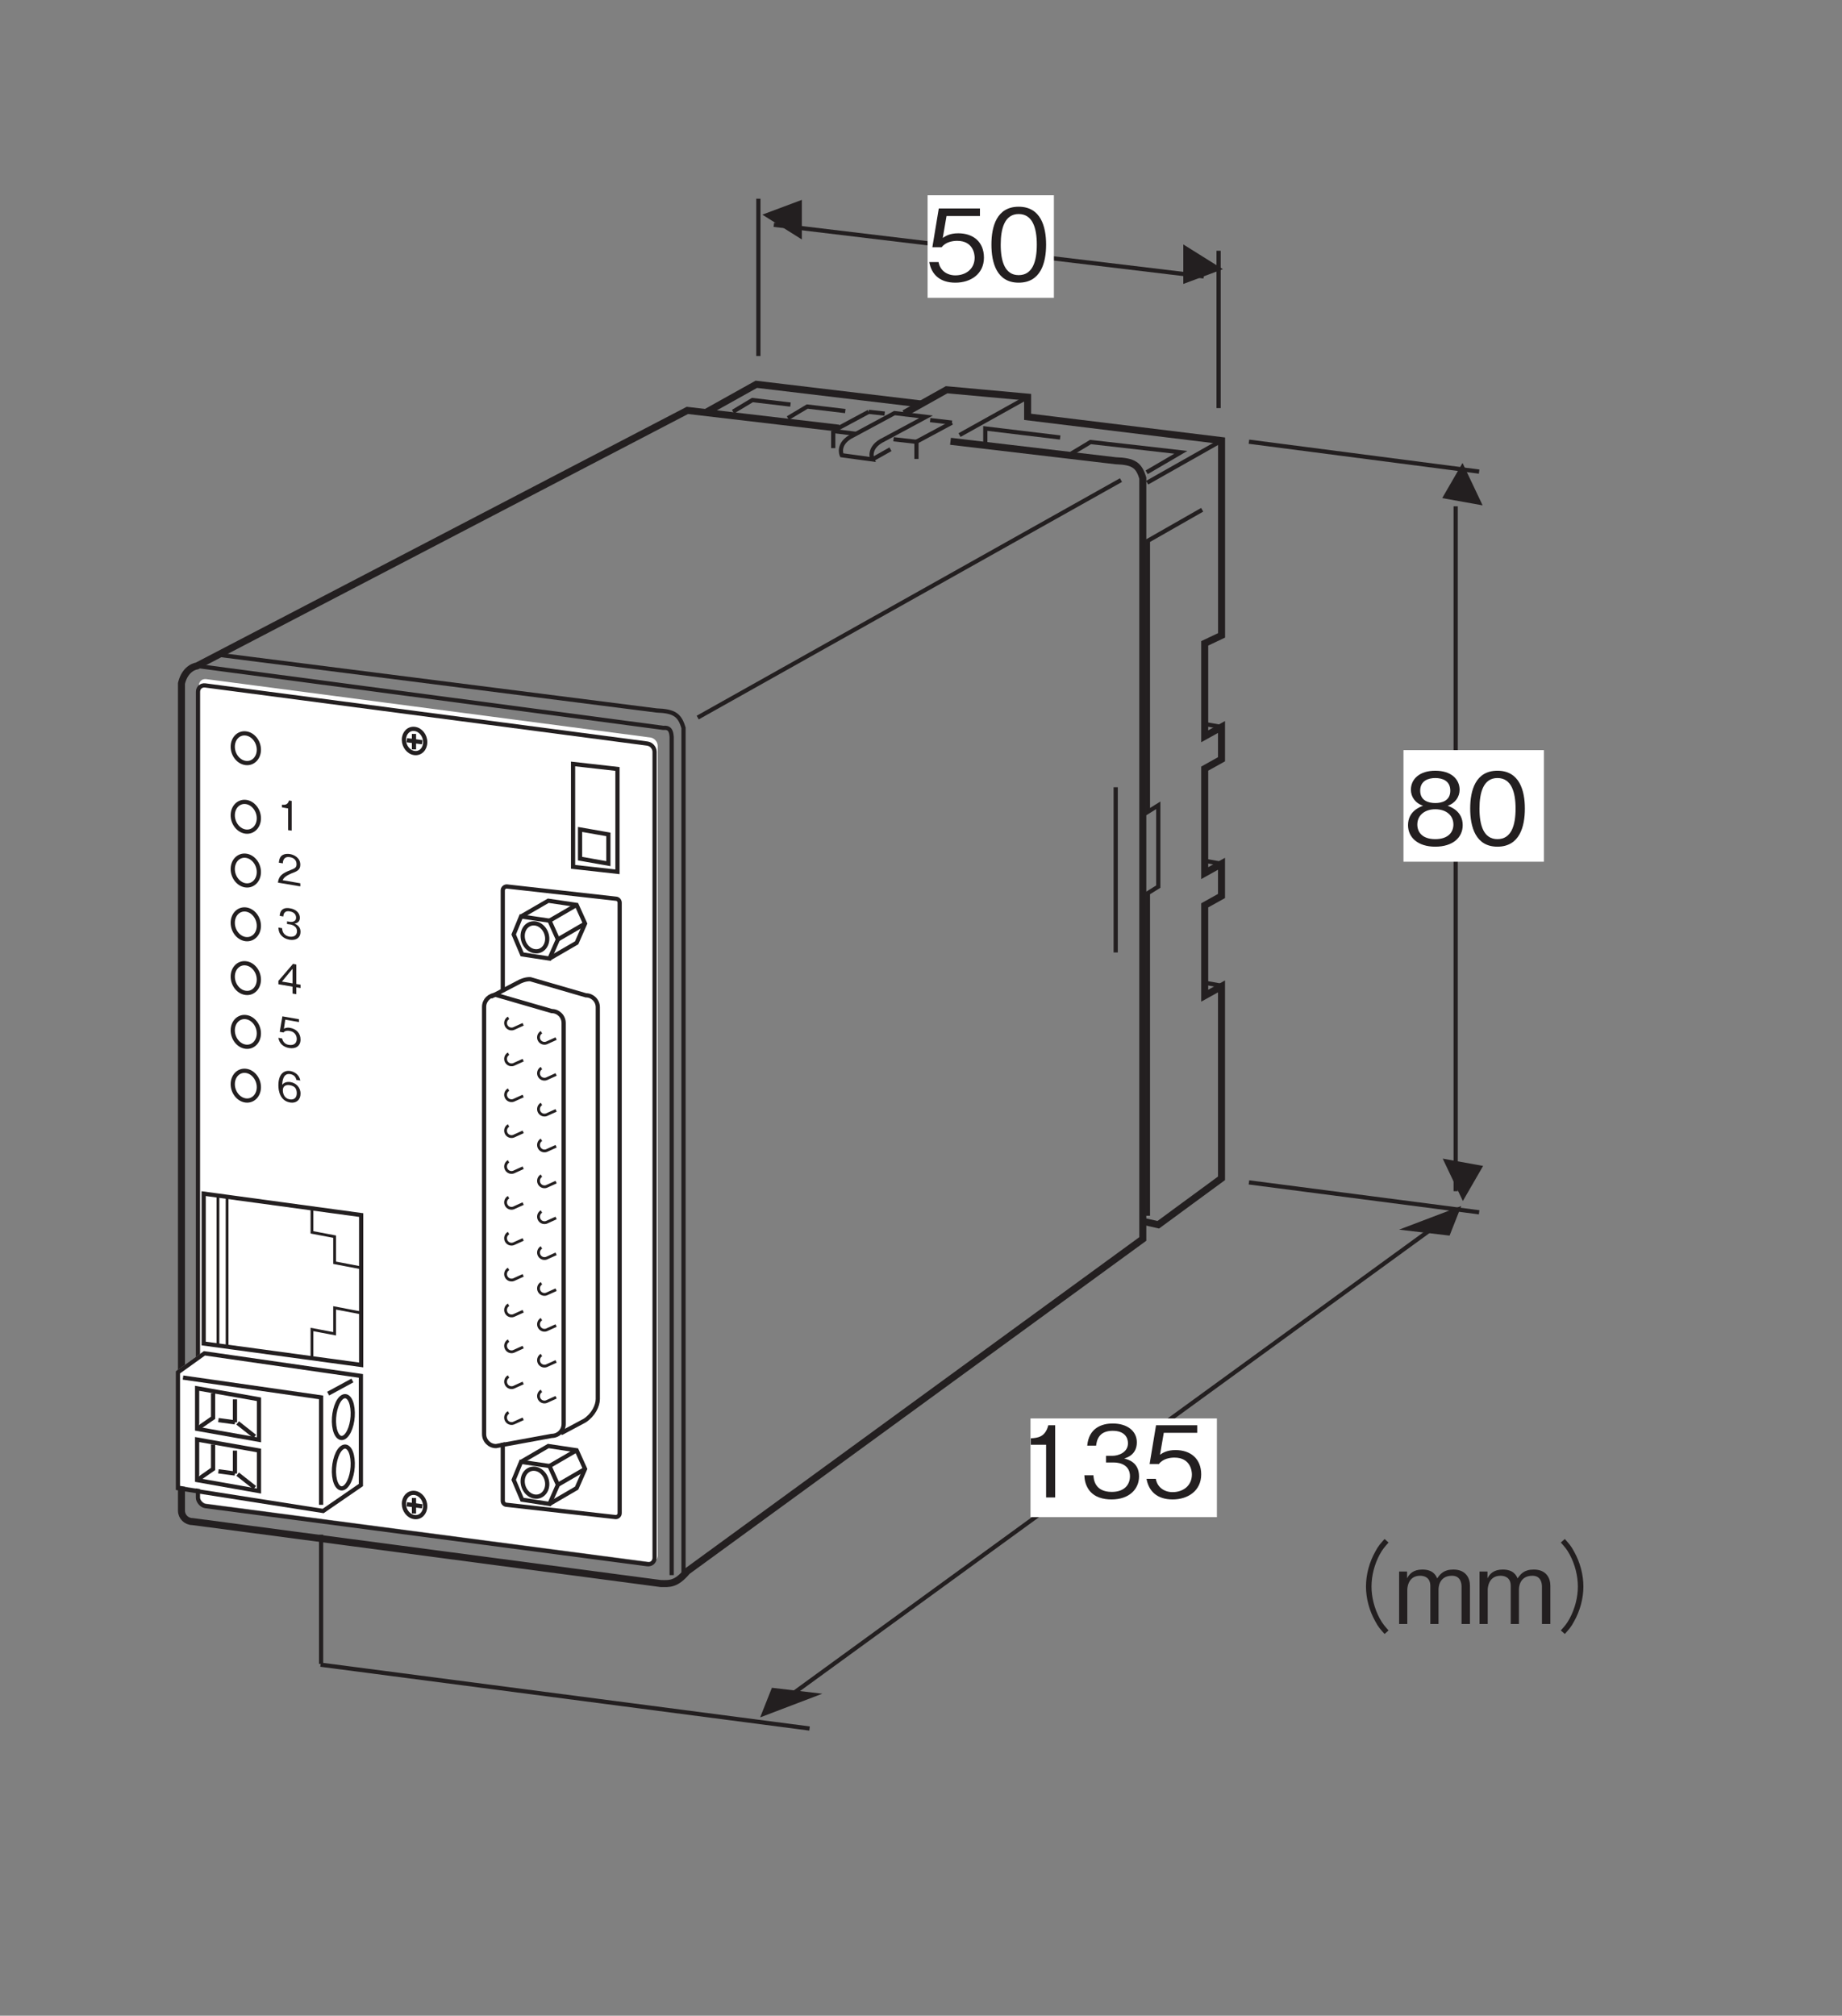 <?xml version="1.0" encoding="UTF-8"?>
<svg xmlns="http://www.w3.org/2000/svg" xmlns:xlink="http://www.w3.org/1999/xlink" width="130pt" height="142.25pt" viewBox="0 0 130 142.25" version="1.2">
<rect x="0" y="0" width="130" height="142.25" fill="#808080" stroke="none"/>
<defs>
<g>
<symbol overflow="visible" id="glyph0-0">
<path style="stroke:none;" d="M 0.703 0.844 L 6.266 0.844 L 6.266 -6.125 L 0.703 -6.125 Z M 3.484 -2.938 L 1.266 -5.781 L 5.703 -5.781 Z M 3.703 -2.641 L 5.922 -5.5 L 5.922 0.203 Z M 1.266 0.484 L 3.484 -2.359 L 5.703 0.484 Z M 1.047 -5.5 L 3.266 -2.641 L 1.047 0.203 Z M 1.047 -5.5 "/>
</symbol>
<symbol overflow="visible" id="glyph0-1">
<path style="stroke:none;" d="M 4.125 -1.625 C 4.125 -2.75 3.359 -3.344 2.312 -3.344 C 1.703 -3.344 1.406 -3.141 1.219 -3.016 L 1.484 -4.562 L 3.844 -4.562 L 3.844 -5.094 L 0.938 -5.094 L 0.484 -2.359 L 1.141 -2.359 C 1.422 -2.734 1.922 -2.812 2.234 -2.812 C 3.375 -2.812 3.469 -1.859 3.469 -1.625 C 3.469 -0.812 2.828 -0.375 2.109 -0.375 C 1.531 -0.375 1.031 -0.703 0.922 -1.312 L 0.266 -1.312 C 0.422 -0.438 1.016 0.141 2.109 0.141 C 3.188 0.141 4.125 -0.469 4.125 -1.625 Z M 4.125 -1.625 "/>
</symbol>
<symbol overflow="visible" id="glyph0-2">
<path style="stroke:none;" d="M 4.125 -2.547 C 4.125 -3.812 3.75 -5.219 2.188 -5.219 C 0.641 -5.219 0.266 -3.828 0.266 -2.547 C 0.266 -1.266 0.641 0.141 2.188 0.141 C 3.75 0.141 4.125 -1.266 4.125 -2.547 Z M 3.469 -2.547 C 3.469 -1.359 3.172 -0.391 2.188 -0.391 C 1.219 -0.391 0.922 -1.359 0.922 -2.547 C 0.922 -3.688 1.203 -4.703 2.188 -4.703 C 3.172 -4.703 3.469 -3.719 3.469 -2.547 Z M 3.469 -2.547 "/>
</symbol>
<symbol overflow="visible" id="glyph0-3">
<path style="stroke:none;" d="M 2.594 0 L 2.594 -5.094 L 2.109 -5.094 C 1.891 -4.234 1.328 -4.203 0.875 -4.172 L 0.875 -3.719 L 1.953 -3.719 L 1.953 0 Z M 2.594 0 "/>
</symbol>
<symbol overflow="visible" id="glyph0-4">
<path style="stroke:none;" d="M 4.125 -1.484 C 4.125 -2.484 3.359 -2.672 3.078 -2.75 C 3.297 -2.812 3.969 -3.031 3.969 -3.891 C 3.969 -4.688 3.297 -5.219 2.266 -5.219 C 1.484 -5.219 0.578 -4.891 0.469 -3.656 L 1.094 -3.656 C 1.125 -3.859 1.156 -4.109 1.359 -4.359 C 1.578 -4.625 1.938 -4.703 2.266 -4.703 C 3.109 -4.703 3.344 -4.219 3.344 -3.828 C 3.344 -3.156 2.641 -2.938 2.25 -2.938 L 1.797 -2.938 L 1.797 -2.469 L 2.328 -2.469 C 2.875 -2.469 3.484 -2.234 3.484 -1.5 C 3.484 -0.875 3.062 -0.391 2.203 -0.391 C 0.984 -0.391 0.922 -1.297 0.906 -1.562 L 0.266 -1.562 C 0.281 -1.297 0.312 -0.938 0.578 -0.547 C 0.969 0 1.609 0.141 2.188 0.141 C 3.422 0.141 4.125 -0.578 4.125 -1.484 Z M 4.125 -1.484 "/>
</symbol>
<symbol overflow="visible" id="glyph0-5">
<path style="stroke:none;" d="M 4.125 -1.375 C 4.125 -2.359 3.297 -2.656 3.062 -2.75 C 3.609 -2.922 3.906 -3.391 3.906 -3.875 C 3.906 -4.609 3.328 -5.219 2.188 -5.219 C 1.094 -5.219 0.469 -4.641 0.469 -3.875 C 0.469 -3.375 0.781 -2.922 1.328 -2.75 C 1.094 -2.656 0.266 -2.359 0.266 -1.375 C 0.266 -0.516 0.953 0.141 2.188 0.141 C 3.422 0.141 4.125 -0.5 4.125 -1.375 Z M 3.25 -3.812 C 3.25 -3.094 2.656 -2.938 2.188 -2.938 C 1.703 -2.938 1.125 -3.109 1.125 -3.812 C 1.125 -4.516 1.703 -4.703 2.188 -4.703 C 2.688 -4.703 3.25 -4.516 3.25 -3.812 Z M 3.469 -1.422 C 3.469 -0.906 3.125 -0.391 2.188 -0.391 C 1.25 -0.391 0.922 -0.906 0.922 -1.422 C 0.922 -2.078 1.453 -2.5 2.188 -2.5 C 2.984 -2.5 3.469 -2.047 3.469 -1.422 Z M 3.469 -1.422 "/>
</symbol>
<symbol overflow="visible" id="glyph0-6">
<path style="stroke:none;" d="M 6.281 -6 C 6 -5.688 5.828 -5.5 5.625 -5.109 C 5.203 -4.359 4.969 -3.484 4.969 -2.641 C 4.969 -1.812 5.203 -0.938 5.625 -0.188 C 5.828 0.203 6 0.391 6.281 0.703 L 6.562 0.453 C 6.297 0.156 6.141 -0.016 5.938 -0.391 C 5.562 -1.094 5.359 -1.891 5.359 -2.641 C 5.359 -3.406 5.562 -4.203 5.938 -4.906 C 6.141 -5.281 6.297 -5.453 6.562 -5.75 Z M 6.281 -6 "/>
</symbol>
<symbol overflow="visible" id="glyph0-7">
<path style="stroke:none;" d="M 5.344 0 L 5.344 -2.703 C 5.344 -3.25 5.047 -3.844 4.172 -3.844 C 3.484 -3.844 3.234 -3.516 3.031 -3.219 C 2.938 -3.438 2.734 -3.844 1.984 -3.844 C 1.359 -3.844 1.062 -3.547 0.906 -3.219 L 0.906 -3.703 L 0.344 -3.703 L 0.344 0 L 0.922 0 L 0.922 -2.406 C 0.922 -2.484 0.938 -3.406 1.828 -3.406 C 2.109 -3.406 2.547 -3.297 2.547 -2.688 L 2.547 0 L 3.125 0 L 3.125 -2.422 C 3.125 -2.516 3.125 -3.406 4.078 -3.406 C 4.641 -3.406 4.75 -2.938 4.75 -2.641 L 4.75 0 Z M 5.344 0 "/>
</symbol>
<symbol overflow="visible" id="glyph0-8">
<path style="stroke:none;" d="M 0.688 0.703 C 0.969 0.391 1.141 0.203 1.344 -0.188 C 1.766 -0.938 2 -1.812 2 -2.641 C 2 -3.484 1.766 -4.359 1.344 -5.109 C 1.141 -5.5 0.969 -5.688 0.688 -6 L 0.406 -5.75 C 0.672 -5.453 0.828 -5.281 1.031 -4.906 C 1.406 -4.203 1.609 -3.406 1.609 -2.641 C 1.609 -1.891 1.406 -1.094 1.031 -0.391 C 0.828 -0.016 0.672 0.156 0.406 0.453 Z M 0.688 0.703 "/>
</symbol>
<symbol overflow="visible" id="glyph0-9">
<path style="stroke:none;" d=""/>
</symbol>
<symbol overflow="visible" id="glyph1-0">
<path style="stroke:none;" d="M 0.281 0.391 L 2.562 0.781 L 2.562 -2.078 L 0.281 -2.469 Z M 1.422 -0.969 L 0.516 -2.297 L 2.328 -1.984 Z M 1.516 -0.844 L 2.406 -1.859 L 2.406 0.484 Z M 0.516 0.281 L 1.422 -0.734 L 2.328 0.594 Z M 0.438 -2.188 L 1.328 -0.875 L 0.438 0.156 Z M 0.438 -2.188 "/>
</symbol>
<symbol overflow="visible" id="glyph1-1">
<path style="stroke:none;" d="M 1.047 0.172 L 1.047 -1.922 L 0.859 -1.953 C 0.766 -1.625 0.547 -1.641 0.359 -1.656 L 0.359 -1.469 L 0.797 -1.391 L 0.797 0.141 Z M 1.047 0.172 "/>
</symbol>
<symbol overflow="visible" id="glyph1-2">
<path style="stroke:none;" d="M 1.656 0.281 L 1.656 0.062 L 0.406 -0.156 C 0.469 -0.266 0.531 -0.422 1.047 -0.641 C 1.438 -0.781 1.656 -0.891 1.656 -1.25 C 1.656 -1.734 1.219 -1.953 0.922 -2 C 0.812 -2.016 0.531 -2.047 0.328 -1.875 C 0.156 -1.703 0.156 -1.484 0.141 -1.391 L 0.422 -1.344 C 0.422 -1.453 0.453 -1.859 0.922 -1.781 C 1.125 -1.75 1.391 -1.625 1.391 -1.281 C 1.391 -1.031 1.25 -0.984 0.938 -0.859 C 0.422 -0.656 0.125 -0.469 0.078 0.016 Z M 1.656 0.281 "/>
</symbol>
<symbol overflow="visible" id="glyph1-3">
<path style="stroke:none;" d="M 1.672 -0.344 C 1.672 -0.734 1.375 -0.859 1.25 -0.922 C 1.344 -0.938 1.625 -0.984 1.625 -1.328 C 1.625 -1.672 1.344 -1.938 0.922 -2 C 0.594 -2.062 0.234 -1.984 0.203 -1.469 L 0.453 -1.422 C 0.469 -1.5 0.469 -1.625 0.562 -1.703 C 0.641 -1.797 0.781 -1.812 0.922 -1.781 C 1.266 -1.719 1.359 -1.516 1.359 -1.328 C 1.359 -1.062 1.078 -1.016 0.906 -1.047 L 0.719 -1.078 L 0.719 -0.891 L 0.953 -0.859 C 1.172 -0.812 1.422 -0.688 1.422 -0.391 C 1.422 -0.125 1.25 0.047 0.891 0 C 0.406 -0.094 0.375 -0.469 0.375 -0.594 L 0.109 -0.641 C 0.125 -0.516 0.125 -0.359 0.234 -0.188 C 0.406 0.062 0.641 0.172 0.891 0.219 C 1.391 0.297 1.672 0.047 1.672 -0.344 Z M 1.672 -0.344 "/>
</symbol>
<symbol overflow="visible" id="glyph1-4">
<path style="stroke:none;" d="M 1.672 -0.203 L 1.672 -0.438 L 1.375 -0.484 L 1.375 -1.859 L 1.141 -1.906 L 0.109 -0.703 L 0.109 -0.469 L 1.109 -0.297 L 1.109 0.188 L 1.375 0.234 L 1.375 -0.25 Z M 1.109 -0.531 L 0.359 -0.656 L 1.109 -1.562 Z M 1.109 -0.531 "/>
</symbol>
<symbol overflow="visible" id="glyph1-5">
<path style="stroke:none;" d="M 1.672 -0.391 C 1.672 -0.844 1.375 -1.141 0.938 -1.219 C 0.688 -1.266 0.562 -1.188 0.5 -1.156 L 0.594 -1.797 L 1.562 -1.625 L 1.562 -1.828 L 0.391 -2.031 L 0.203 -0.938 L 0.469 -0.891 C 0.578 -1.031 0.781 -1.031 0.906 -1 C 1.375 -0.922 1.406 -0.531 1.406 -0.438 C 1.406 -0.094 1.156 0.031 0.859 -0.016 C 0.609 -0.047 0.422 -0.219 0.375 -0.469 L 0.109 -0.516 C 0.172 -0.141 0.422 0.125 0.859 0.203 C 1.297 0.281 1.672 0.094 1.672 -0.391 Z M 1.672 -0.391 "/>
</symbol>
<symbol overflow="visible" id="glyph1-6">
<path style="stroke:none;" d="M 1.672 -0.406 C 1.672 -0.859 1.344 -1.156 0.969 -1.219 C 0.656 -1.266 0.484 -1.156 0.375 -1.031 C 0.391 -1.234 0.422 -1.875 0.953 -1.781 C 1.297 -1.719 1.359 -1.469 1.375 -1.375 L 1.656 -1.328 C 1.578 -1.766 1.219 -1.953 0.953 -2 C 0.453 -2.078 0.109 -1.734 0.109 -0.984 C 0.109 -0.625 0.219 0.094 0.922 0.219 C 1.391 0.297 1.672 0.016 1.672 -0.406 Z M 1.406 -0.438 C 1.406 -0.109 1.219 0.047 0.906 0 C 0.531 -0.062 0.422 -0.406 0.422 -0.641 C 0.422 -0.953 0.656 -1.047 0.922 -1 C 1.078 -0.969 1.219 -0.922 1.312 -0.797 C 1.391 -0.672 1.406 -0.531 1.406 -0.438 Z M 1.406 -0.438 "/>
</symbol>
</g>
</defs>
<g id="surface1">
<path style="fill:none;stroke-width:3;stroke-linecap:butt;stroke-linejoin:miter;stroke:rgb(13.73%,12.16%,12.549%);stroke-opacity:1;stroke-miterlimit:4;" d="M 546.881 211.186 L 1023.718 558.084 " transform="matrix(0.099,0,0,-0.099,0.341,141.504)"/>
<path style="fill:none;stroke-width:3;stroke-linecap:butt;stroke-linejoin:miter;stroke:rgb(13.73%,12.16%,12.549%);stroke-opacity:1;stroke-miterlimit:4;" d="M 537.182 1287.691 L 537.182 1175.541 " transform="matrix(0.099,0,0,-0.099,0.341,141.504)"/>
<path style="fill:none;stroke-width:3;stroke-linecap:butt;stroke-linejoin:miter;stroke:rgb(13.73%,12.16%,12.549%);stroke-opacity:1;stroke-miterlimit:4;" d="M 865.27 1250.583 L 865.27 1138.432 " transform="matrix(0.099,0,0,-0.099,0.341,141.504)"/>
<path style="fill:none;stroke-width:3;stroke-linecap:butt;stroke-linejoin:miter;stroke:rgb(13.73%,12.16%,12.549%);stroke-opacity:1;stroke-miterlimit:4;" d="M 548.216 1269.078 L 854.667 1232.284 " transform="matrix(0.099,0,0,-0.099,0.341,141.504)"/>
<path style=" stroke:none;fill-rule:nonzero;fill:rgb(13.73%,12.16%,12.549%);fill-opacity:1;" d="M 86.305 18.996 L 83.512 17.25 L 83.512 20.039 L 86.305 18.996 "/>
<path style=" stroke:none;fill-rule:nonzero;fill:rgb(13.73%,12.16%,12.549%);fill-opacity:1;" d="M 53.801 15.148 L 56.59 16.898 L 56.59 14.105 L 53.801 15.148 "/>
<path style=" stroke:none;fill-rule:nonzero;fill:rgb(13.73%,12.16%,12.549%);fill-opacity:1;" d="M 102.305 87.199 L 103.129 85.109 L 98.742 86.777 L 102.305 87.199 "/>
<path style=" stroke:none;fill-rule:nonzero;fill:rgb(13.73%,12.16%,12.549%);fill-opacity:1;" d="M 104.637 35.664 L 103.219 32.672 L 101.785 35.152 L 104.637 35.664 "/>
<path style=" stroke:none;fill-rule:nonzero;fill:rgb(13.73%,12.16%,12.549%);fill-opacity:1;" d="M 54.477 119.109 L 53.648 121.199 L 58.035 119.527 L 54.477 119.109 "/>
<path style="fill:none;stroke-width:3;stroke-linecap:butt;stroke-linejoin:miter;stroke:rgb(13.73%,12.16%,12.549%);stroke-opacity:1;stroke-miterlimit:4;" d="M 1034.281 580.192 L 1034.281 1068.416 " transform="matrix(0.099,0,0,-0.099,0.341,141.504)"/>
<path style=" stroke:none;fill-rule:nonzero;fill:rgb(13.73%,12.16%,12.549%);fill-opacity:1;" d="M 101.82 81.766 L 103.242 84.758 L 104.672 82.281 L 101.82 81.766 "/>
<path style="fill:none;stroke-width:3;stroke-linecap:butt;stroke-linejoin:miter;stroke:rgb(13.73%,12.16%,12.549%);stroke-opacity:1;stroke-miterlimit:4;" d="M 886.907 1114.478 L 1051.009 1093.155 " transform="matrix(0.099,0,0,-0.099,0.341,141.504)"/>
<path style="fill:none;stroke-width:3;stroke-linecap:butt;stroke-linejoin:miter;stroke:rgb(13.73%,12.16%,12.549%);stroke-opacity:1;stroke-miterlimit:4;" d="M 886.907 586.475 L 1051.009 565.152 " transform="matrix(0.099,0,0,-0.099,0.341,141.504)"/>
<path style="fill:none;stroke-width:3;stroke-linecap:butt;stroke-linejoin:miter;stroke:rgb(13.73%,12.16%,12.549%);stroke-opacity:1;stroke-miterlimit:4;" d="M 225.076 242.679 L 573.662 197.167 " transform="matrix(0.099,0,0,-0.099,0.341,141.504)"/>
<path style=" stroke:none;fill-rule:nonzero;fill:rgb(100%,100%,100%);fill-opacity:1;" d="M 65.465 21.02 L 74.379 21.02 L 74.379 13.781 L 65.465 13.781 Z M 65.465 21.02 "/>
<g style="fill:rgb(13.73%,12.16%,12.549%);fill-opacity:1;">
  <use xlink:href="#glyph0-1" x="65.317" y="19.808"/>
  <use xlink:href="#glyph0-2" x="69.704" y="19.808"/>
</g>
<path style=" stroke:none;fill-rule:nonzero;fill:rgb(100%,100%,100%);fill-opacity:1;" d="M 99.051 60.812 L 108.961 60.812 L 108.961 52.938 L 99.051 52.938 Z M 99.051 60.812 "/>
<path style=" stroke:none;fill-rule:nonzero;fill:rgb(100%,100%,100%);fill-opacity:1;" d="M 72.727 107.066 L 85.883 107.066 L 85.883 100.102 L 72.727 100.102 Z M 72.727 107.066 "/>
<g style="fill:rgb(13.73%,12.16%,12.549%);fill-opacity:1;">
  <use xlink:href="#glyph0-3" x="71.876" y="105.677"/>
  <use xlink:href="#glyph0-4" x="76.263" y="105.677"/>
  <use xlink:href="#glyph0-1" x="80.65" y="105.677"/>
</g>
<g style="fill:rgb(13.73%,12.16%,12.549%);fill-opacity:1;">
  <use xlink:href="#glyph0-5" x="99.106" y="59.61"/>
  <use xlink:href="#glyph0-2" x="103.493" y="59.61"/>
</g>
<g style="fill:rgb(13.73%,12.16%,12.549%);fill-opacity:1;">
  <use xlink:href="#glyph0-6" x="91.436" y="114.609"/>
  <use xlink:href="#glyph0-7" x="98.399" y="114.609"/>
  <use xlink:href="#glyph0-7" x="104.074" y="114.609"/>
  <use xlink:href="#glyph0-8" x="109.749" y="114.609"/>
  <use xlink:href="#glyph0-9" x="116.713" y="114.609"/>
</g>
<path style="fill:none;stroke-width:3;stroke-linecap:butt;stroke-linejoin:miter;stroke:rgb(13.73%,12.16%,12.549%);stroke-opacity:1;stroke-miterlimit:4;" d="M 791.916 868.147 L 791.916 750.381 " transform="matrix(0.099,0,0,-0.099,0.341,141.504)"/>
<path style="fill:none;stroke-width:5;stroke-linecap:butt;stroke-linejoin:miter;stroke:rgb(13.73%,12.16%,12.549%);stroke-opacity:1;stroke-miterlimit:4;" d="M 499.916 1135.408 L 535.729 1155.396 L 653.102 1141.377 " transform="matrix(0.099,0,0,-0.099,0.341,141.504)"/>
<path style="fill:none;stroke-width:5;stroke-linecap:butt;stroke-linejoin:miter;stroke:rgb(13.73%,12.16%,12.549%);stroke-opacity:1;stroke-miterlimit:4;" d="M 641.165 1134.584 L 671.401 1151.508 L 729.126 1146.246 L 729.126 1132.188 L 867.39 1115.264 L 867.39 976.41 L 855.374 970.716 L 855.374 904.471 L 867.351 911.107 L 867.351 888.096 L 855.374 881.42 L 855.374 806.928 L 867.351 813.603 L 867.351 790.631 L 855.374 783.956 L 855.374 719.555 L 867.351 726.192 L 867.351 589.38 L 822.271 556.277 L 812.139 558.555 " transform="matrix(0.099,0,0,-0.099,0.341,141.504)"/>
<path style="fill:none;stroke-width:3;stroke-linecap:butt;stroke-linejoin:miter;stroke:rgb(13.73%,12.16%,12.549%);stroke-opacity:1;stroke-miterlimit:4;" d="M 729.126 1146.246 L 680.59 1119.19 " transform="matrix(0.099,0,0,-0.099,0.341,141.504)"/>
<path style="fill:none;stroke-width:3;stroke-linecap:butt;stroke-linejoin:miter;stroke:rgb(13.73%,12.16%,12.549%);stroke-opacity:1;stroke-miterlimit:4;" d="M 760.187 1105.957 L 773.971 1114.243 L 838.371 1106.899 L 813.985 1092.645 " transform="matrix(0.099,0,0,-0.099,0.341,141.504)"/>
<path style="fill:none;stroke-width:3;stroke-linecap:butt;stroke-linejoin:miter;stroke:rgb(13.73%,12.16%,12.549%);stroke-opacity:1;stroke-miterlimit:4;" d="M 519.118 1135.88 L 532.941 1144.165 L 560.075 1140.945 " transform="matrix(0.099,0,0,-0.099,0.341,141.504)"/>
<path style="fill:none;stroke-width:3;stroke-linecap:butt;stroke-linejoin:miter;stroke:rgb(13.73%,12.16%,12.549%);stroke-opacity:1;stroke-miterlimit:4;" d="M 558.23 1131.285 L 572.013 1139.532 L 599.147 1136.312 " transform="matrix(0.099,0,0,-0.099,0.341,141.504)"/>
<path style="fill:none;stroke-width:3;stroke-linecap:butt;stroke-linejoin:miter;stroke:rgb(13.73%,12.16%,12.549%);stroke-opacity:1;stroke-miterlimit:4;" d="M 698.968 1113.771 L 698.968 1123.903 L 752.334 1117.463 " transform="matrix(0.099,0,0,-0.099,0.341,141.504)"/>
<path style="fill:none;stroke-width:3;stroke-linecap:butt;stroke-linejoin:miter;stroke:rgb(13.73%,12.16%,12.549%);stroke-opacity:1;stroke-miterlimit:4;" d="M 618.467 1101.834 L 631.347 1109.098 " transform="matrix(0.099,0,0,-0.099,0.341,141.504)"/>
<path style="fill:none;stroke-width:3;stroke-linecap:butt;stroke-linejoin:miter;stroke:rgb(13.73%,12.16%,12.549%);stroke-opacity:1;stroke-miterlimit:4;" d="M 596.634 1104.818 C 596.634 1104.818 592.747 1113.339 604.92 1119.073 L 634.253 1134.859 L 656.676 1132.188 L 626.753 1116.088 C 614.58 1110.355 618.467 1101.834 618.467 1101.834 Z M 596.634 1104.818 " transform="matrix(0.099,0,0,-0.099,0.341,141.504)"/>
<path style="fill:none;stroke-width:3;stroke-linecap:butt;stroke-linejoin:miter;stroke:rgb(13.73%,12.16%,12.549%);stroke-opacity:1;stroke-miterlimit:4;" d="M 590.548 1122.175 L 615.836 1135.762 " transform="matrix(0.099,0,0,-0.099,0.341,141.504)"/>
<path style="fill:none;stroke-width:3;stroke-linecap:butt;stroke-linejoin:miter;stroke:rgb(13.73%,12.16%,12.549%);stroke-opacity:1;stroke-miterlimit:4;" d="M 590.548 1122.175 L 590.548 1109.884 " transform="matrix(0.099,0,0,-0.099,0.341,141.504)"/>
<path style="fill:none;stroke-width:3;stroke-linecap:butt;stroke-linejoin:miter;stroke:rgb(13.73%,12.16%,12.549%);stroke-opacity:1;stroke-miterlimit:4;" d="M 590.665 1122.057 L 606.53 1120.133 " transform="matrix(0.099,0,0,-0.099,0.341,141.504)"/>
<path style="fill:none;stroke-width:3;stroke-linecap:butt;stroke-linejoin:miter;stroke:rgb(13.73%,12.16%,12.549%);stroke-opacity:1;stroke-miterlimit:4;" d="M 649.882 1114.478 L 675.171 1128.065 " transform="matrix(0.099,0,0,-0.099,0.341,141.504)"/>
<path style="fill:none;stroke-width:3;stroke-linecap:butt;stroke-linejoin:miter;stroke:rgb(13.73%,12.16%,12.549%);stroke-opacity:1;stroke-miterlimit:4;" d="M 649.882 1114.478 L 649.882 1102.187 " transform="matrix(0.099,0,0,-0.099,0.341,141.504)"/>
<path style="fill:none;stroke-width:3;stroke-linecap:butt;stroke-linejoin:miter;stroke:rgb(13.73%,12.16%,12.549%);stroke-opacity:1;stroke-miterlimit:4;" d="M 650 1114.36 L 633.547 1116.206 " transform="matrix(0.099,0,0,-0.099,0.341,141.504)"/>
<path style="fill:none;stroke-width:3;stroke-linecap:butt;stroke-linejoin:miter;stroke:rgb(13.73%,12.16%,12.549%);stroke-opacity:1;stroke-miterlimit:4;" d="M 659.66 1129.871 L 675.171 1128.065 " transform="matrix(0.099,0,0,-0.099,0.341,141.504)"/>
<path style="fill:none;stroke-width:3;stroke-linecap:butt;stroke-linejoin:miter;stroke:rgb(13.73%,12.16%,12.549%);stroke-opacity:1;stroke-miterlimit:4;" d="M 615.836 1135.762 L 627.224 1134.505 " transform="matrix(0.099,0,0,-0.099,0.341,141.504)"/>
<path style="fill:none;stroke-width:3;stroke-linecap:butt;stroke-linejoin:miter;stroke:rgb(13.73%,12.16%,12.549%);stroke-opacity:1;stroke-miterlimit:4;" d="M 867.39 1115.264 L 814.338 1085.263 " transform="matrix(0.099,0,0,-0.099,0.341,141.504)"/>
<path style="fill:none;stroke-width:3;stroke-linecap:butt;stroke-linejoin:miter;stroke:rgb(13.73%,12.16%,12.549%);stroke-opacity:1;stroke-miterlimit:4;" d="M 853.568 1065.942 L 814.888 1043.874 L 814.888 850.673 L 822.271 855.267 L 822.271 797.307 L 814.888 792.713 L 814.888 562.717 " transform="matrix(0.099,0,0,-0.099,0.341,141.504)"/>
<path style="fill:none;stroke-width:3;stroke-linecap:butt;stroke-linejoin:miter;stroke:rgb(13.73%,12.16%,12.549%);stroke-opacity:1;stroke-miterlimit:4;" d="M 855.374 913.227 L 867.351 911.107 " transform="matrix(0.099,0,0,-0.099,0.341,141.504)"/>
<path style="fill:none;stroke-width:3;stroke-linecap:butt;stroke-linejoin:miter;stroke:rgb(13.73%,12.16%,12.549%);stroke-opacity:1;stroke-miterlimit:4;" d="M 855.374 815.724 L 867.351 813.603 " transform="matrix(0.099,0,0,-0.099,0.341,141.504)"/>
<path style="fill:none;stroke-width:3;stroke-linecap:butt;stroke-linejoin:miter;stroke:rgb(13.73%,12.16%,12.549%);stroke-opacity:1;stroke-miterlimit:4;" d="M 855.374 728.784 L 867.351 726.663 " transform="matrix(0.099,0,0,-0.099,0.341,141.504)"/>
<path style="fill:none;stroke-width:5;stroke-linecap:butt;stroke-linejoin:miter;stroke:rgb(13.73%,12.16%,12.549%);stroke-opacity:1;stroke-miterlimit:4;" d="M 674.15 1114.753 L 791.916 1100.891 C 804.796 1100.459 808.487 1097.711 811.236 1088.483 L 811.236 546.146 L 486.447 309.279 C 478.279 299.579 473.685 300.482 467.559 300.522 L 133.738 344.699 C 129.418 344.699 125.923 348.194 125.923 352.513 L 125.923 942.208 C 128.672 953.713 136.958 954.616 136.958 954.616 L 486.565 1136.783 L 594.592 1124.099 " transform="matrix(0.099,0,0,-0.099,0.341,141.504)"/>
<path style="fill:none;stroke-width:3;stroke-linecap:butt;stroke-linejoin:miter;stroke:rgb(13.73%,12.16%,12.549%);stroke-opacity:1;stroke-miterlimit:4;" d="M 483.816 307.394 L 483.816 910.479 C 481.067 919.667 477.376 922.416 464.496 922.887 L 153.529 962.431 " transform="matrix(0.099,0,0,-0.099,0.341,141.504)"/>
<path style="fill:none;stroke-width:3;stroke-linecap:butt;stroke-linejoin:miter;stroke:rgb(13.73%,12.16%,12.549%);stroke-opacity:1;stroke-miterlimit:4;" d="M 493.947 917.822 L 795.686 1087.108 " transform="matrix(0.099,0,0,-0.099,0.341,141.504)"/>
<path style="fill:none;stroke-width:3;stroke-linecap:butt;stroke-linejoin:miter;stroke:rgb(13.73%,12.16%,12.549%);stroke-opacity:1;stroke-miterlimit:4;" d="M 136.958 954.616 L 469.404 910.479 C 474.156 910.911 475.059 908.162 475.373 904.039 L 475.373 306.53 " transform="matrix(0.099,0,0,-0.099,0.341,141.504)"/>
<path style=" stroke:none;fill-rule:nonzero;fill:rgb(100%,100%,100%);fill-opacity:1;" d="M 14.039 48.375 C 14.039 48.09 14.27 47.887 14.555 47.926 L 45.902 52.047 C 46.188 52.086 46.418 52.348 46.418 52.633 L 46.418 109.785 C 46.418 110.074 46.188 110.273 45.898 110.238 L 14.555 106.117 C 14.27 106.078 14.035 105.746 14.035 105.527 L 14.039 48.375 "/>
<path style="fill:none;stroke-width:3;stroke-linecap:butt;stroke-linejoin:miter;stroke:rgb(13.73%,12.16%,12.549%);stroke-opacity:1;stroke-miterlimit:4;" d="M 137.704 936.199 C 137.704 939.066 140.021 941.108 142.887 940.715 L 458.017 899.287 C 460.883 898.894 463.2 896.263 463.2 893.397 L 463.2 318.86 C 463.2 315.954 460.883 313.952 457.977 314.305 L 142.887 355.733 C 140.021 356.126 137.664 359.464 137.664 361.663 Z M 137.704 936.199 " transform="matrix(0.099,0,0,-0.099,0.341,141.504)"/>
<path style="fill:none;stroke-width:3;stroke-linecap:butt;stroke-linejoin:miter;stroke:rgb(13.73%,12.16%,12.549%);stroke-opacity:1;stroke-miterlimit:4;" d="M 292.107 909.733 C 287.906 910.243 284.489 906.787 284.489 901.997 C 284.489 897.245 287.906 893.004 292.107 892.533 C 296.309 892.022 299.686 895.517 299.686 900.269 C 299.725 905.02 296.309 909.261 292.107 909.733 Z M 292.107 909.733 " transform="matrix(0.099,0,0,-0.099,0.341,141.504)"/>
<path style="fill:none;stroke-width:3;stroke-linecap:butt;stroke-linejoin:miter;stroke:rgb(13.73%,12.16%,12.549%);stroke-opacity:1;stroke-miterlimit:4;" d="M 286.531 901.683 L 297.566 900.23 " transform="matrix(0.099,0,0,-0.099,0.341,141.504)"/>
<path style="fill:none;stroke-width:3;stroke-linecap:butt;stroke-linejoin:miter;stroke:rgb(13.73%,12.16%,12.549%);stroke-opacity:1;stroke-miterlimit:4;" d="M 291.675 906.159 L 291.675 895.125 " transform="matrix(0.099,0,0,-0.099,0.341,141.504)"/>
<path style="fill:none;stroke-width:3;stroke-linecap:butt;stroke-linejoin:miter;stroke:rgb(13.73%,12.16%,12.549%);stroke-opacity:1;stroke-miterlimit:4;" d="M 286.531 357.029 L 297.566 355.576 " transform="matrix(0.099,0,0,-0.099,0.341,141.504)"/>
<path style="fill:none;stroke-width:3;stroke-linecap:butt;stroke-linejoin:miter;stroke:rgb(13.73%,12.16%,12.549%);stroke-opacity:1;stroke-miterlimit:4;" d="M 291.675 361.506 L 291.675 350.471 " transform="matrix(0.099,0,0,-0.099,0.341,141.504)"/>
<path style="fill:none;stroke-width:3;stroke-linecap:butt;stroke-linejoin:miter;stroke:rgb(13.73%,12.16%,12.549%);stroke-opacity:1;stroke-miterlimit:4;" d="M 292.107 365.118 C 287.906 365.59 284.489 362.134 284.489 357.343 C 284.489 352.592 287.906 348.351 292.107 347.88 C 296.309 347.369 299.686 350.864 299.686 355.615 C 299.725 360.367 296.309 364.608 292.107 365.118 Z M 292.107 365.118 " transform="matrix(0.099,0,0,-0.099,0.341,141.504)"/>
<path style="fill:none;stroke-width:3;stroke-linecap:butt;stroke-linejoin:miter;stroke:rgb(13.73%,12.16%,12.549%);stroke-opacity:1;stroke-miterlimit:4;" d="M 171.789 857.663 C 166.645 858.252 162.482 854.011 162.482 848.16 C 162.482 842.348 166.645 837.125 171.789 836.536 C 176.933 835.947 181.095 840.188 181.095 846.039 C 181.095 851.851 176.933 857.074 171.789 857.663 Z M 171.789 857.663 " transform="matrix(0.099,0,0,-0.099,0.341,141.504)"/>
<path style="fill:none;stroke-width:3;stroke-linecap:butt;stroke-linejoin:miter;stroke:rgb(13.73%,12.16%,12.549%);stroke-opacity:1;stroke-miterlimit:4;" d="M 171.789 906.513 C 166.645 907.141 162.482 902.861 162.482 897.049 C 162.482 891.198 166.645 886.014 171.789 885.425 C 176.933 884.836 181.095 889.077 181.095 894.889 C 181.095 900.74 176.933 905.923 171.789 906.513 Z M 171.789 906.513 " transform="matrix(0.099,0,0,-0.099,0.341,141.504)"/>
<path style=" stroke:none;fill-rule:nonzero;fill:rgb(100%,100%,100%);fill-opacity:1;" d="M 25.59 96.887 L 14.496 95.285 L 12.617 96.633 L 12.617 104.848 L 22.914 106.465 L 25.59 104.625 L 25.59 96.887 "/>
<path style="fill:none;stroke-width:3;stroke-linecap:butt;stroke-linejoin:miter;stroke:rgb(13.73%,12.16%,12.549%);stroke-opacity:1;stroke-miterlimit:4;" d="M 253.821 448.525 L 142.298 464.625 L 123.41 451.077 L 123.41 368.495 L 226.922 352.238 L 253.821 370.734 Z M 253.821 448.525 " transform="matrix(0.099,0,0,-0.099,0.341,141.504)"/>
<path style="fill-rule:nonzero;fill:rgb(100%,100%,100%);fill-opacity:1;stroke-width:3;stroke-linecap:butt;stroke-linejoin:miter;stroke:rgb(13.73%,12.16%,12.549%);stroke-opacity:1;stroke-miterlimit:4;" d="M 127.023 447.346 L 225.469 433.21 L 225.469 356.636 " transform="matrix(0.099,0,0,-0.099,0.341,141.504)"/>
<path style="fill:none;stroke-width:3;stroke-linecap:butt;stroke-linejoin:miter;stroke:rgb(13.73%,12.16%,12.549%);stroke-opacity:1;stroke-miterlimit:4;" d="M 225.469 335.353 L 225.469 243.229 " transform="matrix(0.099,0,0,-0.099,0.341,141.504)"/>
<path style="fill-rule:nonzero;fill:rgb(100%,100%,100%);fill-opacity:1;stroke-width:3;stroke-linecap:butt;stroke-linejoin:miter;stroke:rgb(13.73%,12.16%,12.549%);stroke-opacity:1;stroke-miterlimit:4;" d="M 230.495 435.88 L 247.773 445.265 " transform="matrix(0.099,0,0,-0.099,0.341,141.504)"/>
<path style="fill:none;stroke-width:3;stroke-linecap:butt;stroke-linejoin:miter;stroke:rgb(13.73%,12.16%,12.549%);stroke-opacity:1;stroke-miterlimit:4;" d="M 239.684 432.739 C 243.297 436.155 246.949 432.817 247.812 425.317 C 248.755 417.817 246.556 408.981 242.982 405.604 C 239.37 402.188 235.718 405.526 234.815 413.026 C 233.911 420.526 236.111 429.362 239.684 432.739 Z M 239.684 432.739 " transform="matrix(0.099,0,0,-0.099,0.341,141.504)"/>
<path style="fill:none;stroke-width:3;stroke-linecap:butt;stroke-linejoin:miter;stroke:rgb(13.73%,12.16%,12.549%);stroke-opacity:1;stroke-miterlimit:4;" d="M 239.684 396.808 C 243.297 400.224 246.949 396.887 247.812 389.386 C 248.755 381.886 246.556 373.051 242.982 369.673 C 239.37 366.257 235.718 369.595 234.815 377.095 C 233.911 384.596 236.111 393.431 239.684 396.808 Z M 239.684 396.808 " transform="matrix(0.099,0,0,-0.099,0.341,141.504)"/>
<path style=" stroke:none;fill-rule:nonzero;fill:rgb(100%,100%,100%);fill-opacity:1;" d="M 18.363 101.418 L 18.363 98.543 L 13.977 97.766 L 13.977 100.641 L 18.363 101.418 "/>
<path style="fill:none;stroke-width:3;stroke-linecap:butt;stroke-linejoin:miter;stroke:rgb(13.73%,12.16%,12.549%);stroke-opacity:1;stroke-miterlimit:4;" d="M 181.174 402.973 L 181.174 431.875 L 137.075 439.689 L 137.075 410.788 Z M 181.174 402.973 " transform="matrix(0.099,0,0,-0.099,0.341,141.504)"/>
<path style="fill-rule:nonzero;fill:rgb(100%,100%,100%);fill-opacity:1;stroke-width:3;stroke-linecap:butt;stroke-linejoin:miter;stroke:rgb(13.73%,12.16%,12.549%);stroke-opacity:1;stroke-miterlimit:4;" d="M 148.463 436.194 L 148.463 418.681 L 137.075 410.788 " transform="matrix(0.099,0,0,-0.099,0.341,141.504)"/>
<path style="fill:none;stroke-width:3;stroke-linecap:butt;stroke-linejoin:miter;stroke:rgb(13.73%,12.16%,12.549%);stroke-opacity:1;stroke-miterlimit:4;" d="M 164.053 415.421 L 164.053 431.796 " transform="matrix(0.099,0,0,-0.099,0.341,141.504)"/>
<path style="fill-rule:nonzero;fill:rgb(100%,100%,100%);fill-opacity:1;stroke-width:3;stroke-linecap:butt;stroke-linejoin:miter;stroke:rgb(13.73%,12.16%,12.549%);stroke-opacity:1;stroke-miterlimit:4;" d="M 164.053 415.421 L 152.272 417.031 " transform="matrix(0.099,0,0,-0.099,0.341,141.504)"/>
<path style="fill-rule:nonzero;fill:rgb(100%,100%,100%);fill-opacity:1;stroke-width:3;stroke-linecap:butt;stroke-linejoin:miter;stroke:rgb(13.73%,12.16%,12.549%);stroke-opacity:1;stroke-miterlimit:4;" d="M 165.977 414.989 L 178.15 405.369 " transform="matrix(0.099,0,0,-0.099,0.341,141.504)"/>
<path style=" stroke:none;fill-rule:nonzero;fill:rgb(100%,100%,100%);fill-opacity:1;" d="M 18.363 105.051 L 18.363 102.176 L 13.977 101.398 L 13.977 104.273 L 18.363 105.051 "/>
<path style="fill:none;stroke-width:3;stroke-linecap:butt;stroke-linejoin:miter;stroke:rgb(13.73%,12.16%,12.549%);stroke-opacity:1;stroke-miterlimit:4;" d="M 181.174 366.453 L 181.174 395.355 L 137.075 403.169 L 137.075 374.268 Z M 181.174 366.453 " transform="matrix(0.099,0,0,-0.099,0.341,141.504)"/>
<path style="fill-rule:nonzero;fill:rgb(100%,100%,100%);fill-opacity:1;stroke-width:3;stroke-linecap:butt;stroke-linejoin:miter;stroke:rgb(13.73%,12.16%,12.549%);stroke-opacity:1;stroke-miterlimit:4;" d="M 148.463 399.675 L 148.463 382.2 L 137.075 374.268 " transform="matrix(0.099,0,0,-0.099,0.341,141.504)"/>
<path style="fill:none;stroke-width:3;stroke-linecap:butt;stroke-linejoin:miter;stroke:rgb(13.73%,12.16%,12.549%);stroke-opacity:1;stroke-miterlimit:4;" d="M 164.053 378.941 L 164.053 395.277 " transform="matrix(0.099,0,0,-0.099,0.341,141.504)"/>
<path style="fill-rule:nonzero;fill:rgb(100%,100%,100%);fill-opacity:1;stroke-width:3;stroke-linecap:butt;stroke-linejoin:miter;stroke:rgb(13.73%,12.16%,12.549%);stroke-opacity:1;stroke-miterlimit:4;" d="M 164.053 378.941 L 152.272 380.512 " transform="matrix(0.099,0,0,-0.099,0.341,141.504)"/>
<path style="fill-rule:nonzero;fill:rgb(100%,100%,100%);fill-opacity:1;stroke-width:3;stroke-linecap:butt;stroke-linejoin:miter;stroke:rgb(13.73%,12.16%,12.549%);stroke-opacity:1;stroke-miterlimit:4;" d="M 165.977 378.47 L 178.15 368.888 " transform="matrix(0.099,0,0,-0.099,0.341,141.504)"/>
<path style="fill:none;stroke-width:3;stroke-linecap:butt;stroke-linejoin:miter;stroke:rgb(13.73%,12.16%,12.549%);stroke-opacity:1;stroke-miterlimit:4;" d="M 436.733 807.87 L 436.733 881.184 L 405.083 884.758 L 405.083 811.404 Z M 436.733 807.87 " transform="matrix(0.099,0,0,-0.099,0.341,141.504)"/>
<path style="fill:none;stroke-width:3;stroke-linecap:butt;stroke-linejoin:miter;stroke:rgb(13.73%,12.16%,12.549%);stroke-opacity:1;stroke-miterlimit:4;" d="M 430.254 813.682 L 430.254 834.533 L 410.07 838.068 L 410.07 817.255 Z M 430.254 813.682 " transform="matrix(0.099,0,0,-0.099,0.341,141.504)"/>
<path style="fill:none;stroke-width:3;stroke-linecap:butt;stroke-linejoin:miter;stroke:rgb(13.73%,12.16%,12.549%);stroke-opacity:1;stroke-miterlimit:4;" d="M 435.476 347.88 C 437.047 347.88 438.304 349.136 438.304 350.707 L 438.304 785.841 C 438.304 787.411 437.047 788.707 435.476 788.707 L 357.803 797.425 C 356.272 797.425 354.976 796.168 354.976 794.597 L 354.976 359.464 C 354.976 357.893 356.272 356.636 357.803 356.636 Z M 435.476 347.88 " transform="matrix(0.099,0,0,-0.099,0.341,141.504)"/>
<path style="fill:none;stroke-width:3;stroke-linecap:butt;stroke-linejoin:miter;stroke:rgb(13.73%,12.16%,12.549%);stroke-opacity:1;stroke-miterlimit:4;" d="M 377.909 771.076 C 373.079 771.625 369.152 767.659 369.152 762.162 C 369.152 756.664 373.04 751.795 377.909 751.245 C 382.739 750.656 386.666 754.661 386.666 760.159 C 386.666 765.617 382.739 770.526 377.909 771.076 Z M 377.909 771.076 " transform="matrix(0.099,0,0,-0.099,0.341,141.504)"/>
<path style="fill:none;stroke-width:3;stroke-linecap:butt;stroke-linejoin:miter;stroke:rgb(13.73%,12.16%,12.549%);stroke-opacity:1;stroke-miterlimit:4;" d="M 362.751 763.222 L 368.013 776.023 L 388.276 773.039 L 394.284 759.688 L 388.276 746.022 L 368.759 749.007 Z M 362.751 763.222 " transform="matrix(0.099,0,0,-0.099,0.341,141.504)"/>
<path style=" stroke:none;fill-rule:nonzero;fill:rgb(100%,100%,100%);fill-opacity:1;" d="M 39.121 101.141 C 39.59 101.141 39.969 100.762 39.969 100.293 L 39.969 71.863 C 39.969 71.395 39.59 71.016 39.121 71.016 L 35.172 69.871 C 34.707 69.871 34.328 70.25 34.328 70.715 L 34.328 101.016 C 34.328 101.484 34.707 101.863 35.172 101.863 L 39.121 101.141 "/>
<path style="fill:none;stroke-width:3;stroke-linecap:butt;stroke-linejoin:miter;stroke:rgb(13.73%,12.16%,12.549%);stroke-opacity:1;stroke-miterlimit:4;" d="M 389.846 405.761 C 394.559 405.761 398.368 409.57 398.368 414.282 L 398.368 700.078 C 398.368 704.79 394.559 708.6 389.846 708.6 L 350.146 720.105 C 345.473 720.105 341.664 716.296 341.664 711.623 L 341.664 407.018 C 341.664 402.306 345.473 398.497 350.146 398.497 Z M 389.846 405.761 " transform="matrix(0.099,0,0,-0.099,0.341,141.504)"/>
<path style="fill:none;stroke-width:3;stroke-linecap:butt;stroke-linejoin:miter;stroke:rgb(13.73%,12.16%,12.549%);stroke-opacity:1;stroke-miterlimit:4;" d="M 388.276 746.022 L 407.635 757.253 L 413.643 770.958 L 407.635 784.27 L 387.412 787.254 L 368.013 776.023 " transform="matrix(0.099,0,0,-0.099,0.341,141.504)"/>
<path style="fill:none;stroke-width:3;stroke-linecap:butt;stroke-linejoin:miter;stroke:rgb(13.73%,12.16%,12.549%);stroke-opacity:1;stroke-miterlimit:4;" d="M 394.284 759.688 L 413.643 770.958 " transform="matrix(0.099,0,0,-0.099,0.341,141.504)"/>
<path style="fill:none;stroke-width:3;stroke-linecap:butt;stroke-linejoin:miter;stroke:rgb(13.73%,12.16%,12.549%);stroke-opacity:1;stroke-miterlimit:4;" d="M 388.276 773.039 L 407.635 784.27 " transform="matrix(0.099,0,0,-0.099,0.341,141.504)"/>
<path style="fill:none;stroke-width:3;stroke-linecap:butt;stroke-linejoin:miter;stroke:rgb(13.73%,12.16%,12.549%);stroke-opacity:1;stroke-miterlimit:4;" d="M 377.909 382.318 C 373.079 382.907 369.152 378.902 369.152 373.404 C 369.152 367.946 373.04 363.037 377.909 362.487 C 382.739 361.938 386.666 365.904 386.666 371.401 C 386.666 376.86 382.739 381.768 377.909 382.318 Z M 377.909 382.318 " transform="matrix(0.099,0,0,-0.099,0.341,141.504)"/>
<path style="fill:none;stroke-width:3;stroke-linecap:butt;stroke-linejoin:miter;stroke:rgb(13.73%,12.16%,12.549%);stroke-opacity:1;stroke-miterlimit:4;" d="M 362.751 374.464 L 368.013 387.266 L 388.276 384.281 L 394.284 370.93 L 388.276 357.265 L 368.759 360.288 Z M 362.751 374.464 " transform="matrix(0.099,0,0,-0.099,0.341,141.504)"/>
<path style="fill:none;stroke-width:3;stroke-linecap:butt;stroke-linejoin:miter;stroke:rgb(13.73%,12.16%,12.549%);stroke-opacity:1;stroke-miterlimit:4;" d="M 388.276 357.265 L 407.635 368.535 L 413.643 382.2 L 407.635 395.512 L 387.412 398.536 L 368.013 387.266 " transform="matrix(0.099,0,0,-0.099,0.341,141.504)"/>
<path style="fill:none;stroke-width:3;stroke-linecap:butt;stroke-linejoin:miter;stroke:rgb(13.73%,12.16%,12.549%);stroke-opacity:1;stroke-miterlimit:4;" d="M 394.284 370.93 L 413.643 382.2 " transform="matrix(0.099,0,0,-0.099,0.341,141.504)"/>
<path style="fill:none;stroke-width:3;stroke-linecap:butt;stroke-linejoin:miter;stroke:rgb(13.73%,12.16%,12.549%);stroke-opacity:1;stroke-miterlimit:4;" d="M 388.276 384.281 L 407.635 395.512 " transform="matrix(0.099,0,0,-0.099,0.341,141.504)"/>
<path style="fill:none;stroke-width:3;stroke-linecap:butt;stroke-linejoin:miter;stroke:rgb(13.73%,12.16%,12.549%);stroke-opacity:1;stroke-miterlimit:4;" d="M 396.444 407.646 L 413.447 416.717 C 419.573 420.762 422.714 427.32 422.714 432.032 L 422.714 711.348 C 422.714 716.021 418.905 719.83 414.232 719.83 L 374.532 731.336 C 370.801 731.454 367.071 729.53 367.071 729.53 L 346.494 718.809 " transform="matrix(0.099,0,0,-0.099,0.341,141.504)"/>
<path style="fill:none;stroke-width:2;stroke-linecap:butt;stroke-linejoin:miter;stroke:rgb(13.73%,12.16%,12.549%);stroke-opacity:1;stroke-miterlimit:4;" d="M 359.099 703.769 C 357.057 702.591 356.351 700 357.529 697.958 C 358.707 695.916 361.298 695.209 363.34 696.387 L 369.505 699.175 " transform="matrix(0.099,0,0,-0.099,0.341,141.504)"/>
<path style="fill:none;stroke-width:2;stroke-linecap:butt;stroke-linejoin:miter;stroke:rgb(13.73%,12.16%,12.549%);stroke-opacity:1;stroke-miterlimit:4;" d="M 359.099 678.206 C 357.057 677.028 356.351 674.436 357.529 672.394 C 358.707 670.352 361.298 669.645 363.34 670.823 L 369.505 673.611 " transform="matrix(0.099,0,0,-0.099,0.341,141.504)"/>
<path style="fill:none;stroke-width:2;stroke-linecap:butt;stroke-linejoin:miter;stroke:rgb(13.73%,12.16%,12.549%);stroke-opacity:1;stroke-miterlimit:4;" d="M 359.099 652.603 C 357.057 651.464 356.351 648.833 357.529 646.83 C 358.707 644.788 361.298 644.081 363.34 645.26 L 369.505 648.048 " transform="matrix(0.099,0,0,-0.099,0.341,141.504)"/>
<path style="fill:none;stroke-width:2;stroke-linecap:butt;stroke-linejoin:miter;stroke:rgb(13.73%,12.16%,12.549%);stroke-opacity:1;stroke-miterlimit:4;" d="M 359.099 627.039 C 357.057 625.861 356.351 623.269 357.529 621.227 C 358.707 619.225 361.298 618.518 363.34 619.696 L 369.505 622.484 " transform="matrix(0.099,0,0,-0.099,0.341,141.504)"/>
<path style="fill:none;stroke-width:2;stroke-linecap:butt;stroke-linejoin:miter;stroke:rgb(13.73%,12.16%,12.549%);stroke-opacity:1;stroke-miterlimit:4;" d="M 359.099 601.475 C 357.057 600.297 356.351 597.705 357.529 595.663 C 358.707 593.661 361.298 592.954 363.34 594.132 L 369.505 596.92 " transform="matrix(0.099,0,0,-0.099,0.341,141.504)"/>
<path style="fill:none;stroke-width:2;stroke-linecap:butt;stroke-linejoin:miter;stroke:rgb(13.73%,12.16%,12.549%);stroke-opacity:1;stroke-miterlimit:4;" d="M 359.099 575.911 C 357.057 574.733 356.351 572.142 357.529 570.1 C 358.707 568.058 361.298 567.39 363.34 568.568 L 369.505 571.356 " transform="matrix(0.099,0,0,-0.099,0.341,141.504)"/>
<path style="fill:none;stroke-width:2;stroke-linecap:butt;stroke-linejoin:miter;stroke:rgb(13.73%,12.16%,12.549%);stroke-opacity:1;stroke-miterlimit:4;" d="M 359.099 550.348 C 357.057 549.17 356.351 546.578 357.529 544.536 C 358.707 542.494 361.298 541.826 363.34 543.004 L 369.505 545.793 " transform="matrix(0.099,0,0,-0.099,0.341,141.504)"/>
<path style="fill:none;stroke-width:2;stroke-linecap:butt;stroke-linejoin:miter;stroke:rgb(13.73%,12.16%,12.549%);stroke-opacity:1;stroke-miterlimit:4;" d="M 359.099 524.784 C 357.057 523.606 356.351 521.014 357.529 518.972 C 358.707 516.93 361.298 516.263 363.34 517.401 L 369.505 520.189 " transform="matrix(0.099,0,0,-0.099,0.341,141.504)"/>
<path style="fill:none;stroke-width:2;stroke-linecap:butt;stroke-linejoin:miter;stroke:rgb(13.73%,12.16%,12.549%);stroke-opacity:1;stroke-miterlimit:4;" d="M 359.099 499.22 C 357.057 498.042 356.351 495.45 357.529 493.408 C 358.707 491.366 361.298 490.699 363.34 491.838 L 369.505 494.626 " transform="matrix(0.099,0,0,-0.099,0.341,141.504)"/>
<path style="fill:none;stroke-width:2;stroke-linecap:butt;stroke-linejoin:miter;stroke:rgb(13.73%,12.16%,12.549%);stroke-opacity:1;stroke-miterlimit:4;" d="M 359.099 473.656 C 357.057 472.478 356.351 469.887 357.529 467.845 C 358.707 465.803 361.298 465.096 363.34 466.274 L 369.505 469.062 " transform="matrix(0.099,0,0,-0.099,0.341,141.504)"/>
<path style="fill:none;stroke-width:2;stroke-linecap:butt;stroke-linejoin:miter;stroke:rgb(13.73%,12.16%,12.549%);stroke-opacity:1;stroke-miterlimit:4;" d="M 359.099 448.093 C 357.057 446.915 356.351 444.323 357.529 442.281 C 358.707 440.239 361.298 439.532 363.34 440.71 L 369.505 443.498 " transform="matrix(0.099,0,0,-0.099,0.341,141.504)"/>
<path style="fill:none;stroke-width:2;stroke-linecap:butt;stroke-linejoin:miter;stroke:rgb(13.73%,12.16%,12.549%);stroke-opacity:1;stroke-miterlimit:4;" d="M 359.099 422.529 C 357.057 421.351 356.351 418.72 357.529 416.717 C 358.707 414.675 361.298 413.968 363.34 415.146 L 369.505 417.934 " transform="matrix(0.099,0,0,-0.099,0.341,141.504)"/>
<path style="fill:none;stroke-width:2;stroke-linecap:butt;stroke-linejoin:miter;stroke:rgb(13.73%,12.16%,12.549%);stroke-opacity:1;stroke-miterlimit:4;" d="M 382.543 693.52 C 380.54 692.342 379.833 689.751 381.011 687.709 C 382.189 685.706 384.781 684.999 386.823 686.177 L 392.988 688.965 " transform="matrix(0.099,0,0,-0.099,0.341,141.504)"/>
<path style="fill:none;stroke-width:2;stroke-linecap:butt;stroke-linejoin:miter;stroke:rgb(13.73%,12.16%,12.549%);stroke-opacity:1;stroke-miterlimit:4;" d="M 382.543 667.957 C 380.54 666.779 379.833 664.187 381.011 662.145 C 382.189 660.103 384.781 659.435 386.823 660.613 L 392.988 663.402 " transform="matrix(0.099,0,0,-0.099,0.341,141.504)"/>
<path style="fill:none;stroke-width:2;stroke-linecap:butt;stroke-linejoin:miter;stroke:rgb(13.73%,12.16%,12.549%);stroke-opacity:1;stroke-miterlimit:4;" d="M 382.543 642.393 C 380.54 641.215 379.833 638.623 381.011 636.581 C 382.189 634.539 384.781 633.832 386.823 635.01 L 392.988 637.798 " transform="matrix(0.099,0,0,-0.099,0.341,141.504)"/>
<path style="fill:none;stroke-width:2;stroke-linecap:butt;stroke-linejoin:miter;stroke:rgb(13.73%,12.16%,12.549%);stroke-opacity:1;stroke-miterlimit:4;" d="M 382.543 616.829 C 380.54 615.651 379.833 613.059 381.011 611.017 C 382.189 608.975 384.781 608.269 386.823 609.447 L 392.988 612.235 " transform="matrix(0.099,0,0,-0.099,0.341,141.504)"/>
<path style="fill:none;stroke-width:2;stroke-linecap:butt;stroke-linejoin:miter;stroke:rgb(13.73%,12.16%,12.549%);stroke-opacity:1;stroke-miterlimit:4;" d="M 382.543 591.265 C 380.54 590.087 379.833 587.496 381.011 585.454 C 382.189 583.412 384.781 582.705 386.823 583.883 L 392.988 586.671 " transform="matrix(0.099,0,0,-0.099,0.341,141.504)"/>
<path style="fill:none;stroke-width:2;stroke-linecap:butt;stroke-linejoin:miter;stroke:rgb(13.73%,12.16%,12.549%);stroke-opacity:1;stroke-miterlimit:4;" d="M 382.543 565.702 C 380.54 564.524 379.833 561.932 381.011 559.89 C 382.189 557.848 384.781 557.141 386.823 558.319 L 392.988 561.107 " transform="matrix(0.099,0,0,-0.099,0.341,141.504)"/>
<path style="fill:none;stroke-width:2;stroke-linecap:butt;stroke-linejoin:miter;stroke:rgb(13.73%,12.16%,12.549%);stroke-opacity:1;stroke-miterlimit:4;" d="M 382.543 540.099 C 380.54 538.96 379.833 536.329 381.011 534.326 C 382.189 532.284 384.781 531.577 386.823 532.755 L 392.988 535.543 " transform="matrix(0.099,0,0,-0.099,0.341,141.504)"/>
<path style="fill:none;stroke-width:2;stroke-linecap:butt;stroke-linejoin:miter;stroke:rgb(13.73%,12.16%,12.549%);stroke-opacity:1;stroke-miterlimit:4;" d="M 382.543 514.574 C 380.54 513.396 379.833 510.765 381.011 508.762 C 382.189 506.72 384.781 506.014 386.823 507.192 L 392.988 509.98 " transform="matrix(0.099,0,0,-0.099,0.341,141.504)"/>
<path style="fill:none;stroke-width:2;stroke-linecap:butt;stroke-linejoin:miter;stroke:rgb(13.73%,12.16%,12.549%);stroke-opacity:1;stroke-miterlimit:4;" d="M 382.543 488.971 C 380.54 487.832 379.833 485.201 381.011 483.199 C 382.189 481.157 384.781 480.45 386.823 481.628 L 392.988 484.416 " transform="matrix(0.099,0,0,-0.099,0.341,141.504)"/>
<path style="fill:none;stroke-width:2;stroke-linecap:butt;stroke-linejoin:miter;stroke:rgb(13.73%,12.16%,12.549%);stroke-opacity:1;stroke-miterlimit:4;" d="M 382.543 463.407 C 380.54 462.229 379.833 459.638 381.011 457.596 C 382.189 455.593 384.781 454.886 386.823 456.064 L 392.988 458.852 " transform="matrix(0.099,0,0,-0.099,0.341,141.504)"/>
<path style="fill:none;stroke-width:2;stroke-linecap:butt;stroke-linejoin:miter;stroke:rgb(13.73%,12.16%,12.549%);stroke-opacity:1;stroke-miterlimit:4;" d="M 382.543 437.844 C 380.54 436.665 379.833 434.074 381.011 432.032 C 382.189 429.99 384.781 429.322 386.823 430.5 L 392.988 433.288 " transform="matrix(0.099,0,0,-0.099,0.341,141.504)"/>
<path style="fill:none;stroke-width:3;stroke-linecap:butt;stroke-linejoin:miter;stroke:rgb(13.73%,12.16%,12.549%);stroke-opacity:1;stroke-miterlimit:4;" d="M 254.017 456.339 L 254.017 563.188 L 141.748 578.464 L 141.748 471.614 Z M 254.017 456.339 " transform="matrix(0.099,0,0,-0.099,0.341,141.504)"/>
<g style="fill:rgb(13.73%,12.16%,12.549%);fill-opacity:1;">
  <use xlink:href="#glyph1-1" x="19.538" y="58.445"/>
</g>
<g style="fill:rgb(13.73%,12.16%,12.549%);fill-opacity:1;">
  <use xlink:href="#glyph1-2" x="19.538" y="62.272"/>
</g>
<g style="fill:rgb(13.73%,12.16%,12.549%);fill-opacity:1;">
  <use xlink:href="#glyph1-3" x="19.538" y="66.1"/>
</g>
<g style="fill:rgb(13.73%,12.16%,12.549%);fill-opacity:1;">
  <use xlink:href="#glyph1-4" x="19.538" y="69.928"/>
</g>
<g style="fill:rgb(13.73%,12.16%,12.549%);fill-opacity:1;">
  <use xlink:href="#glyph1-5" x="19.538" y="73.756"/>
</g>
<g style="fill:rgb(13.73%,12.16%,12.549%);fill-opacity:1;">
  <use xlink:href="#glyph1-6" x="19.538" y="77.584"/>
</g>
<path style="fill:none;stroke-width:3;stroke-linecap:butt;stroke-linejoin:miter;stroke:rgb(13.73%,12.16%,12.549%);stroke-opacity:1;stroke-miterlimit:4;" d="M 171.789 819.337 C 166.645 819.926 162.482 815.685 162.482 809.834 C 162.482 804.022 166.645 798.799 171.789 798.21 C 176.933 797.621 181.095 801.862 181.095 807.713 C 181.095 813.525 176.933 818.748 171.789 819.337 Z M 171.789 819.337 " transform="matrix(0.099,0,0,-0.099,0.341,141.504)"/>
<path style="fill:none;stroke-width:3;stroke-linecap:butt;stroke-linejoin:miter;stroke:rgb(13.73%,12.16%,12.549%);stroke-opacity:1;stroke-miterlimit:4;" d="M 171.789 781.011 C 166.645 781.6 162.482 777.359 162.482 771.508 C 162.482 765.657 166.645 760.473 171.789 759.884 C 176.933 759.295 181.095 763.536 181.095 769.348 C 181.095 775.199 176.933 780.382 171.789 781.011 Z M 171.789 781.011 " transform="matrix(0.099,0,0,-0.099,0.341,141.504)"/>
<path style="fill:none;stroke-width:3;stroke-linecap:butt;stroke-linejoin:miter;stroke:rgb(13.73%,12.16%,12.549%);stroke-opacity:1;stroke-miterlimit:4;" d="M 171.789 742.645 C 166.645 743.274 162.482 738.993 162.482 733.182 C 162.482 727.331 166.645 722.147 171.789 721.558 C 176.933 720.93 181.095 725.21 181.095 731.022 C 181.095 736.873 176.933 742.056 171.789 742.645 Z M 171.789 742.645 " transform="matrix(0.099,0,0,-0.099,0.341,141.504)"/>
<path style="fill:none;stroke-width:3;stroke-linecap:butt;stroke-linejoin:miter;stroke:rgb(13.73%,12.16%,12.549%);stroke-opacity:1;stroke-miterlimit:4;" d="M 171.789 704.319 C 166.645 704.908 162.482 700.667 162.482 694.856 C 162.482 689.005 166.645 683.782 171.789 683.193 C 176.933 682.604 181.095 686.845 181.095 692.696 C 181.095 698.508 176.933 703.73 171.789 704.319 Z M 171.789 704.319 " transform="matrix(0.099,0,0,-0.099,0.341,141.504)"/>
<path style="fill:none;stroke-width:3;stroke-linecap:butt;stroke-linejoin:miter;stroke:rgb(13.73%,12.16%,12.549%);stroke-opacity:1;stroke-miterlimit:4;" d="M 171.789 665.993 C 166.645 666.582 162.482 662.341 162.482 656.49 C 162.482 650.679 166.645 645.456 171.789 644.867 C 176.933 644.278 181.095 648.519 181.095 654.37 C 181.095 660.182 176.933 665.404 171.789 665.993 Z M 171.789 665.993 " transform="matrix(0.099,0,0,-0.099,0.341,141.504)"/>
<path style="fill:none;stroke-width:2;stroke-linecap:butt;stroke-linejoin:miter;stroke:rgb(13.73%,12.16%,12.549%);stroke-opacity:1;stroke-miterlimit:4;" d="M 151.919 576.618 L 151.919 471.222 " transform="matrix(0.099,0,0,-0.099,0.341,141.504)"/>
<path style="fill:none;stroke-width:2;stroke-linecap:butt;stroke-linejoin:miter;stroke:rgb(13.73%,12.16%,12.549%);stroke-opacity:1;stroke-miterlimit:4;" d="M 158.438 575.637 L 158.438 470.24 " transform="matrix(0.099,0,0,-0.099,0.341,141.504)"/>
<path style="fill:none;stroke-width:2;stroke-linecap:butt;stroke-linejoin:miter;stroke:rgb(13.73%,12.16%,12.549%);stroke-opacity:1;stroke-miterlimit:4;" d="M 218.95 567.272 L 218.95 550.858 L 235.09 547.795 L 235.09 529.182 L 254.017 525.569 " transform="matrix(0.099,0,0,-0.099,0.341,141.504)"/>
<path style="fill:none;stroke-width:2;stroke-linecap:butt;stroke-linejoin:miter;stroke:rgb(13.73%,12.16%,12.549%);stroke-opacity:1;stroke-miterlimit:4;" d="M 218.95 461.522 L 218.95 481.628 L 235.09 478.565 L 235.09 497.021 L 254.017 493.408 " transform="matrix(0.099,0,0,-0.099,0.341,141.504)"/>
</g>
</svg>

